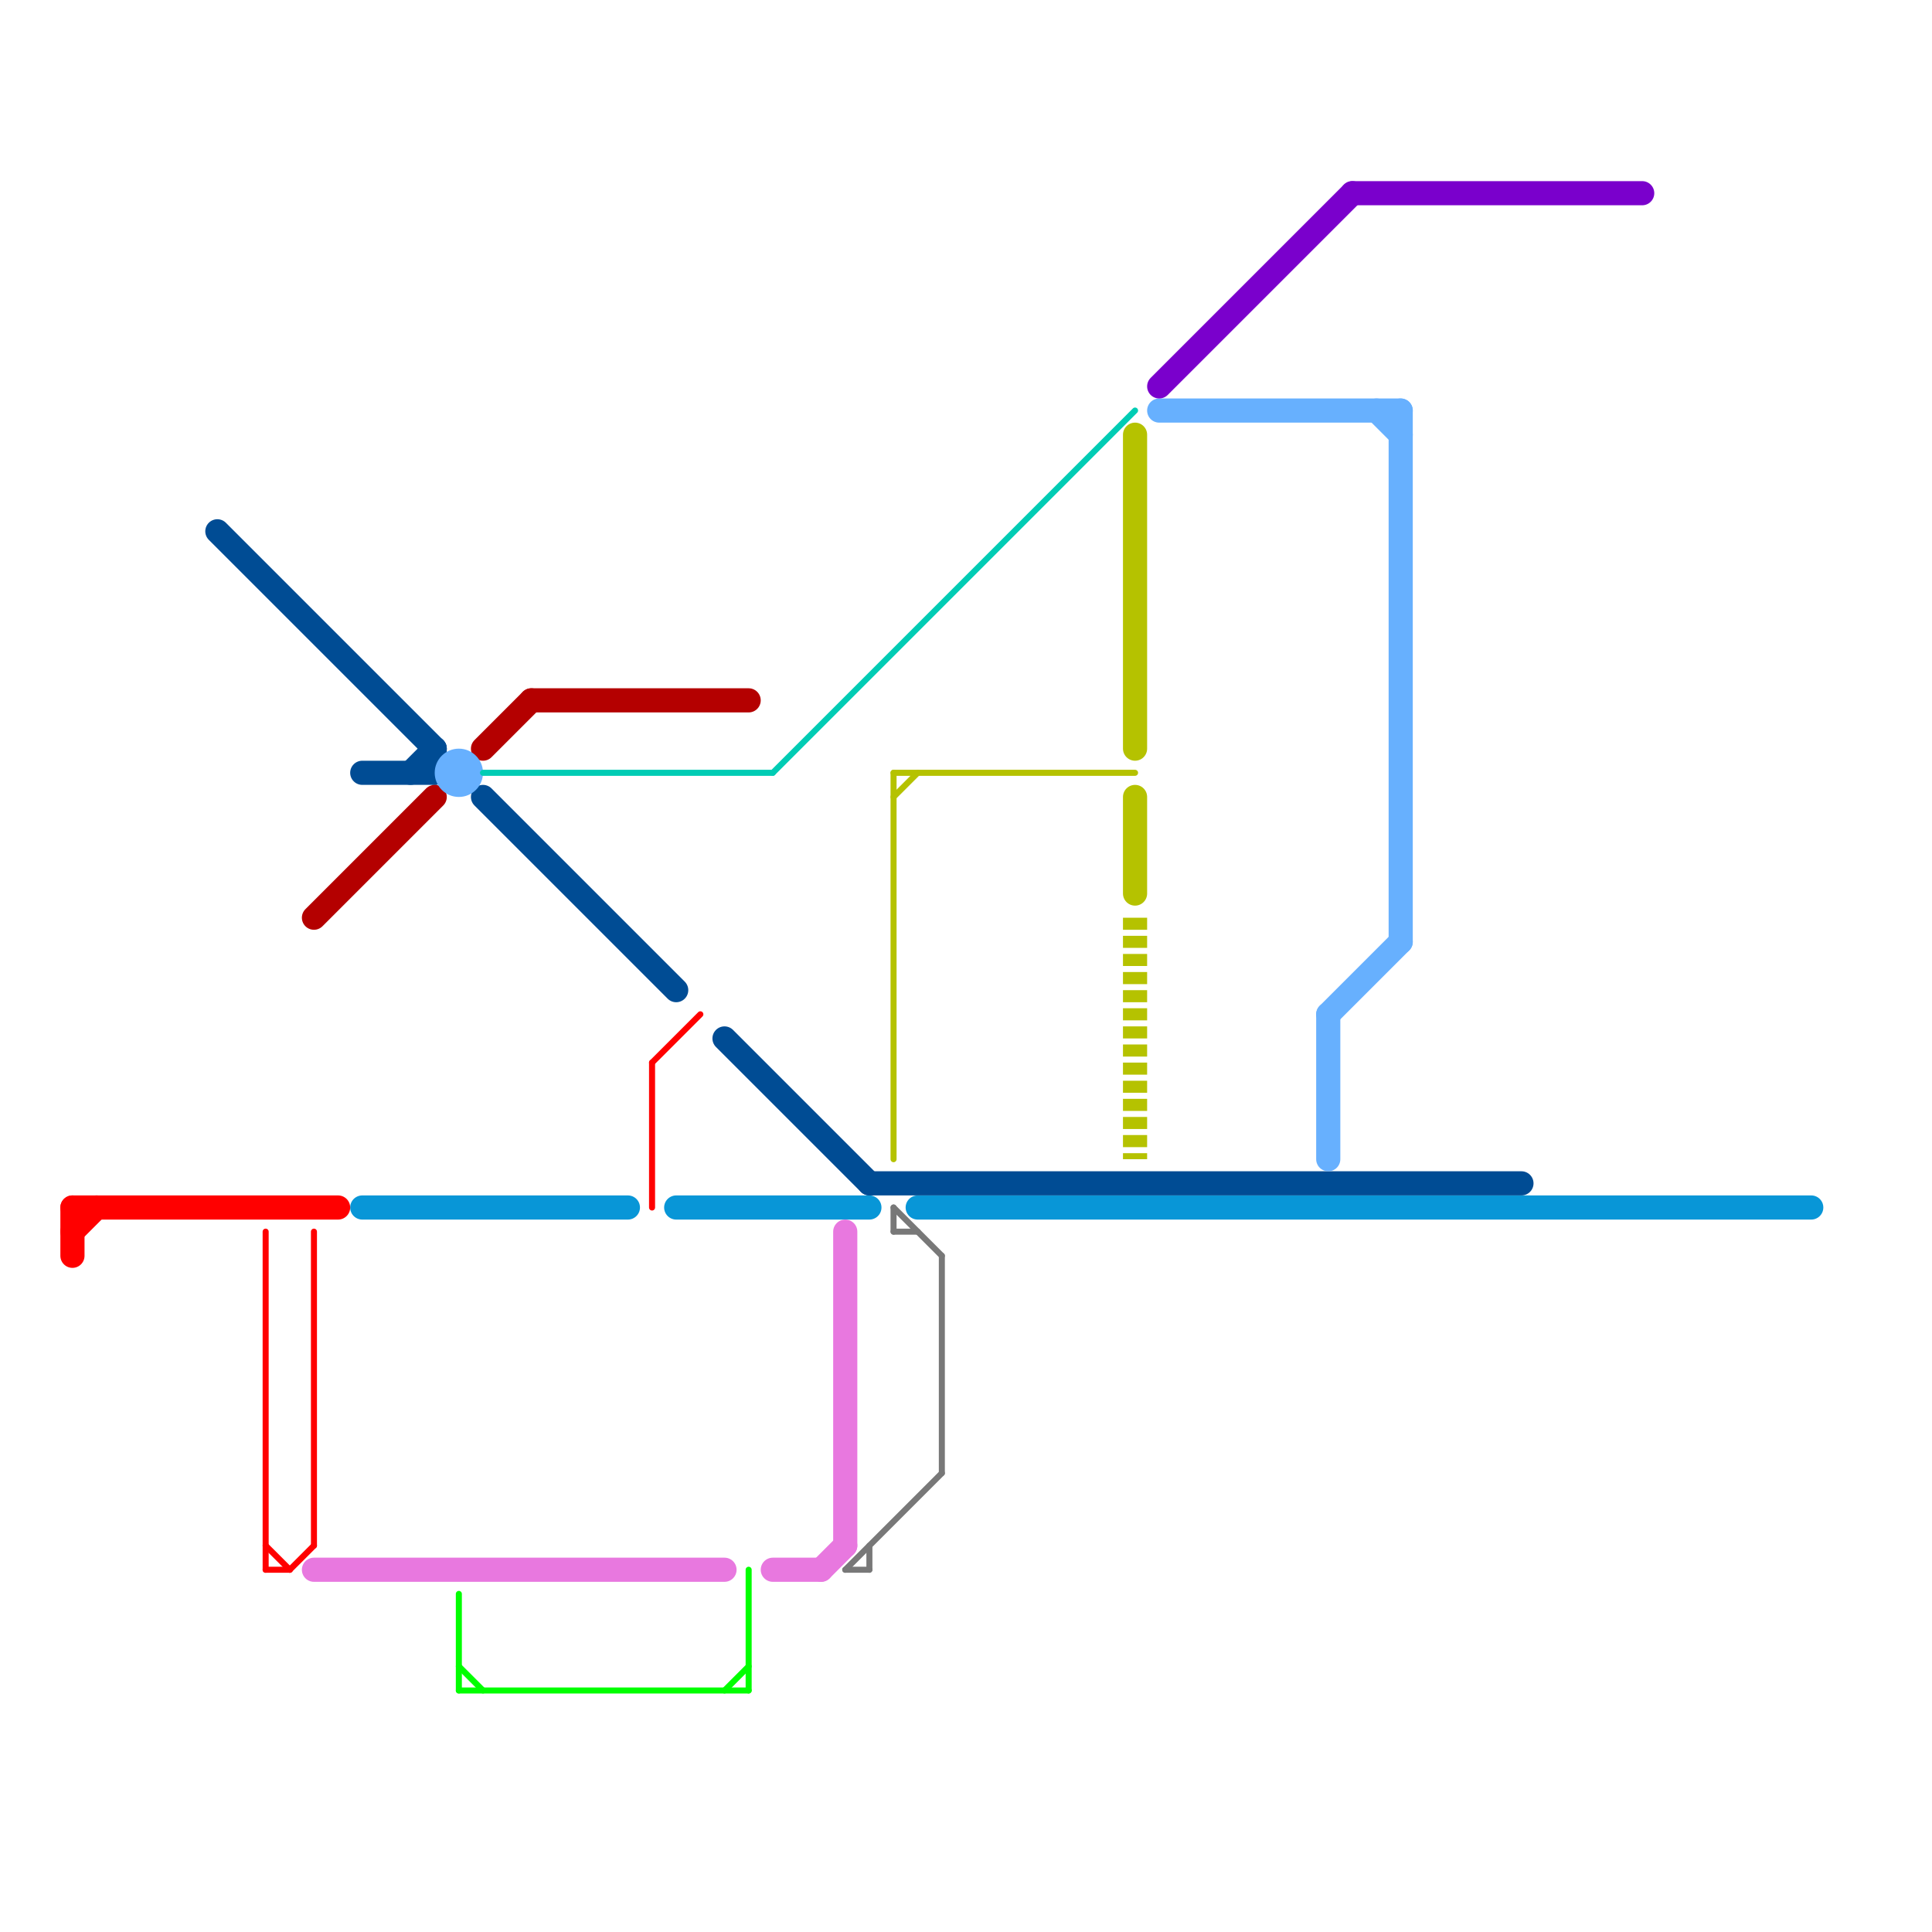 
<svg version="1.1" xmlns="http://www.w3.org/2000/svg" viewBox="0 0 80 80">
<style>text { font: 1px Helvetica; font-weight: 600; white-space: pre; dominant-baseline: central; } line { stroke-width: 1; fill: none; stroke-linecap: round; stroke-linejoin: round; } .c0 { stroke: #787878 } .c1 { stroke: #0896d7 } .c2 { stroke: #004c94 } .c3 { stroke: #b40000 } .c4 { stroke: #ff0000 } .c5 { stroke: #67b0fe } .c6 { stroke: #b5c200 } .c7 { stroke: #7a00cc } .c8 { stroke: #00ccb4 } .c9 { stroke: #e878df } .c10 { stroke: #00ff00 } .w4 { stroke-width: .25; }.w1 { stroke-width: 1; }.l3 { stroke-dasharray: .5 .25; stroke-linecap: butt; }</style><defs><g id="wm-xf"><circle r="1.2" fill="#000"/><circle r="0.9" fill="#fff"/><circle r="0.6" fill="#000"/><circle r="0.3" fill="#fff"/></g><g id="wm"><circle r="0.6" fill="#000"/><circle r="0.3" fill="#fff"/></g></defs><line class="c0 w4" x1="35" y1="65" x2="36" y2="65"/><line class="c0 w4" x1="35" y1="65" x2="39" y2="61"/><line class="c0 w4" x1="37" y1="50" x2="39" y2="52"/><line class="c0 w4" x1="37" y1="51" x2="38" y2="51"/><line class="c0 w4" x1="39" y1="52" x2="39" y2="61"/><line class="c0 w4" x1="37" y1="50" x2="37" y2="51"/><line class="c0 w4" x1="36" y1="64" x2="36" y2="65"/><line class="c1 " x1="15" y1="50" x2="26" y2="50"/><line class="c1 " x1="28" y1="50" x2="36" y2="50"/><line class="c1 " x1="38" y1="50" x2="75" y2="50"/><line class="c2 " x1="18" y1="31" x2="18" y2="32"/><line class="c2 " x1="20" y1="33" x2="28" y2="41"/><line class="c2 " x1="9" y1="22" x2="18" y2="31"/><line class="c2 " x1="30" y1="43" x2="36" y2="49"/><line class="c2 " x1="36" y1="49" x2="63" y2="49"/><line class="c2 " x1="17" y1="32" x2="18" y2="31"/><line class="c2 " x1="15" y1="32" x2="18" y2="32"/><line class="c3 " x1="20" y1="31" x2="22" y2="29"/><line class="c3 " x1="13" y1="38" x2="18" y2="33"/><line class="c3 " x1="22" y1="29" x2="31" y2="29"/><line class="c4 " x1="3" y1="50" x2="14" y2="50"/><line class="c4 " x1="3" y1="50" x2="3" y2="52"/><line class="c4 " x1="3" y1="51" x2="4" y2="50"/><line class="c4 w4" x1="27" y1="44" x2="27" y2="50"/><line class="c4 w4" x1="12" y1="65" x2="13" y2="64"/><line class="c4 w4" x1="13" y1="51" x2="13" y2="64"/><line class="c4 w4" x1="11" y1="51" x2="11" y2="65"/><line class="c4 w4" x1="27" y1="44" x2="29" y2="42"/><line class="c4 w4" x1="11" y1="65" x2="12" y2="65"/><line class="c4 w4" x1="11" y1="64" x2="12" y2="65"/><line class="c5 " x1="48" y1="17" x2="58" y2="17"/><line class="c5 " x1="55" y1="42" x2="58" y2="39"/><line class="c5 " x1="55" y1="42" x2="55" y2="48"/><line class="c5 " x1="58" y1="17" x2="58" y2="39"/><line class="c5 " x1="57" y1="17" x2="58" y2="18"/><circle cx="19" cy="32" r="1" fill="#67b0fe" /><line class="c6 " x1="47" y1="33" x2="47" y2="37"/><line class="c6 " x1="47" y1="18" x2="47" y2="31"/><line class="c6 w4" x1="37" y1="33" x2="38" y2="32"/><line class="c6 w4" x1="37" y1="32" x2="47" y2="32"/><line class="c6 w4" x1="37" y1="32" x2="37" y2="48"/><line class="c6 l3" x1="47" y1="38" x2="47" y2="48"/><line class="c7 " x1="56" y1="8" x2="68" y2="8"/><line class="c7 " x1="48" y1="16" x2="56" y2="8"/><line class="c8 w4" x1="32" y1="32" x2="47" y2="17"/><line class="c8 w4" x1="20" y1="32" x2="32" y2="32"/><line class="c9 " x1="34" y1="65" x2="35" y2="64"/><line class="c9 " x1="13" y1="65" x2="30" y2="65"/><line class="c9 " x1="32" y1="65" x2="34" y2="65"/><line class="c9 " x1="35" y1="51" x2="35" y2="64"/><line class="c10 w4" x1="19" y1="70" x2="31" y2="70"/><line class="c10 w4" x1="19" y1="69" x2="20" y2="70"/><line class="c10 w4" x1="30" y1="70" x2="31" y2="69"/><line class="c10 w4" x1="31" y1="65" x2="31" y2="70"/><line class="c10 w4" x1="19" y1="66" x2="19" y2="70"/>
</svg>
